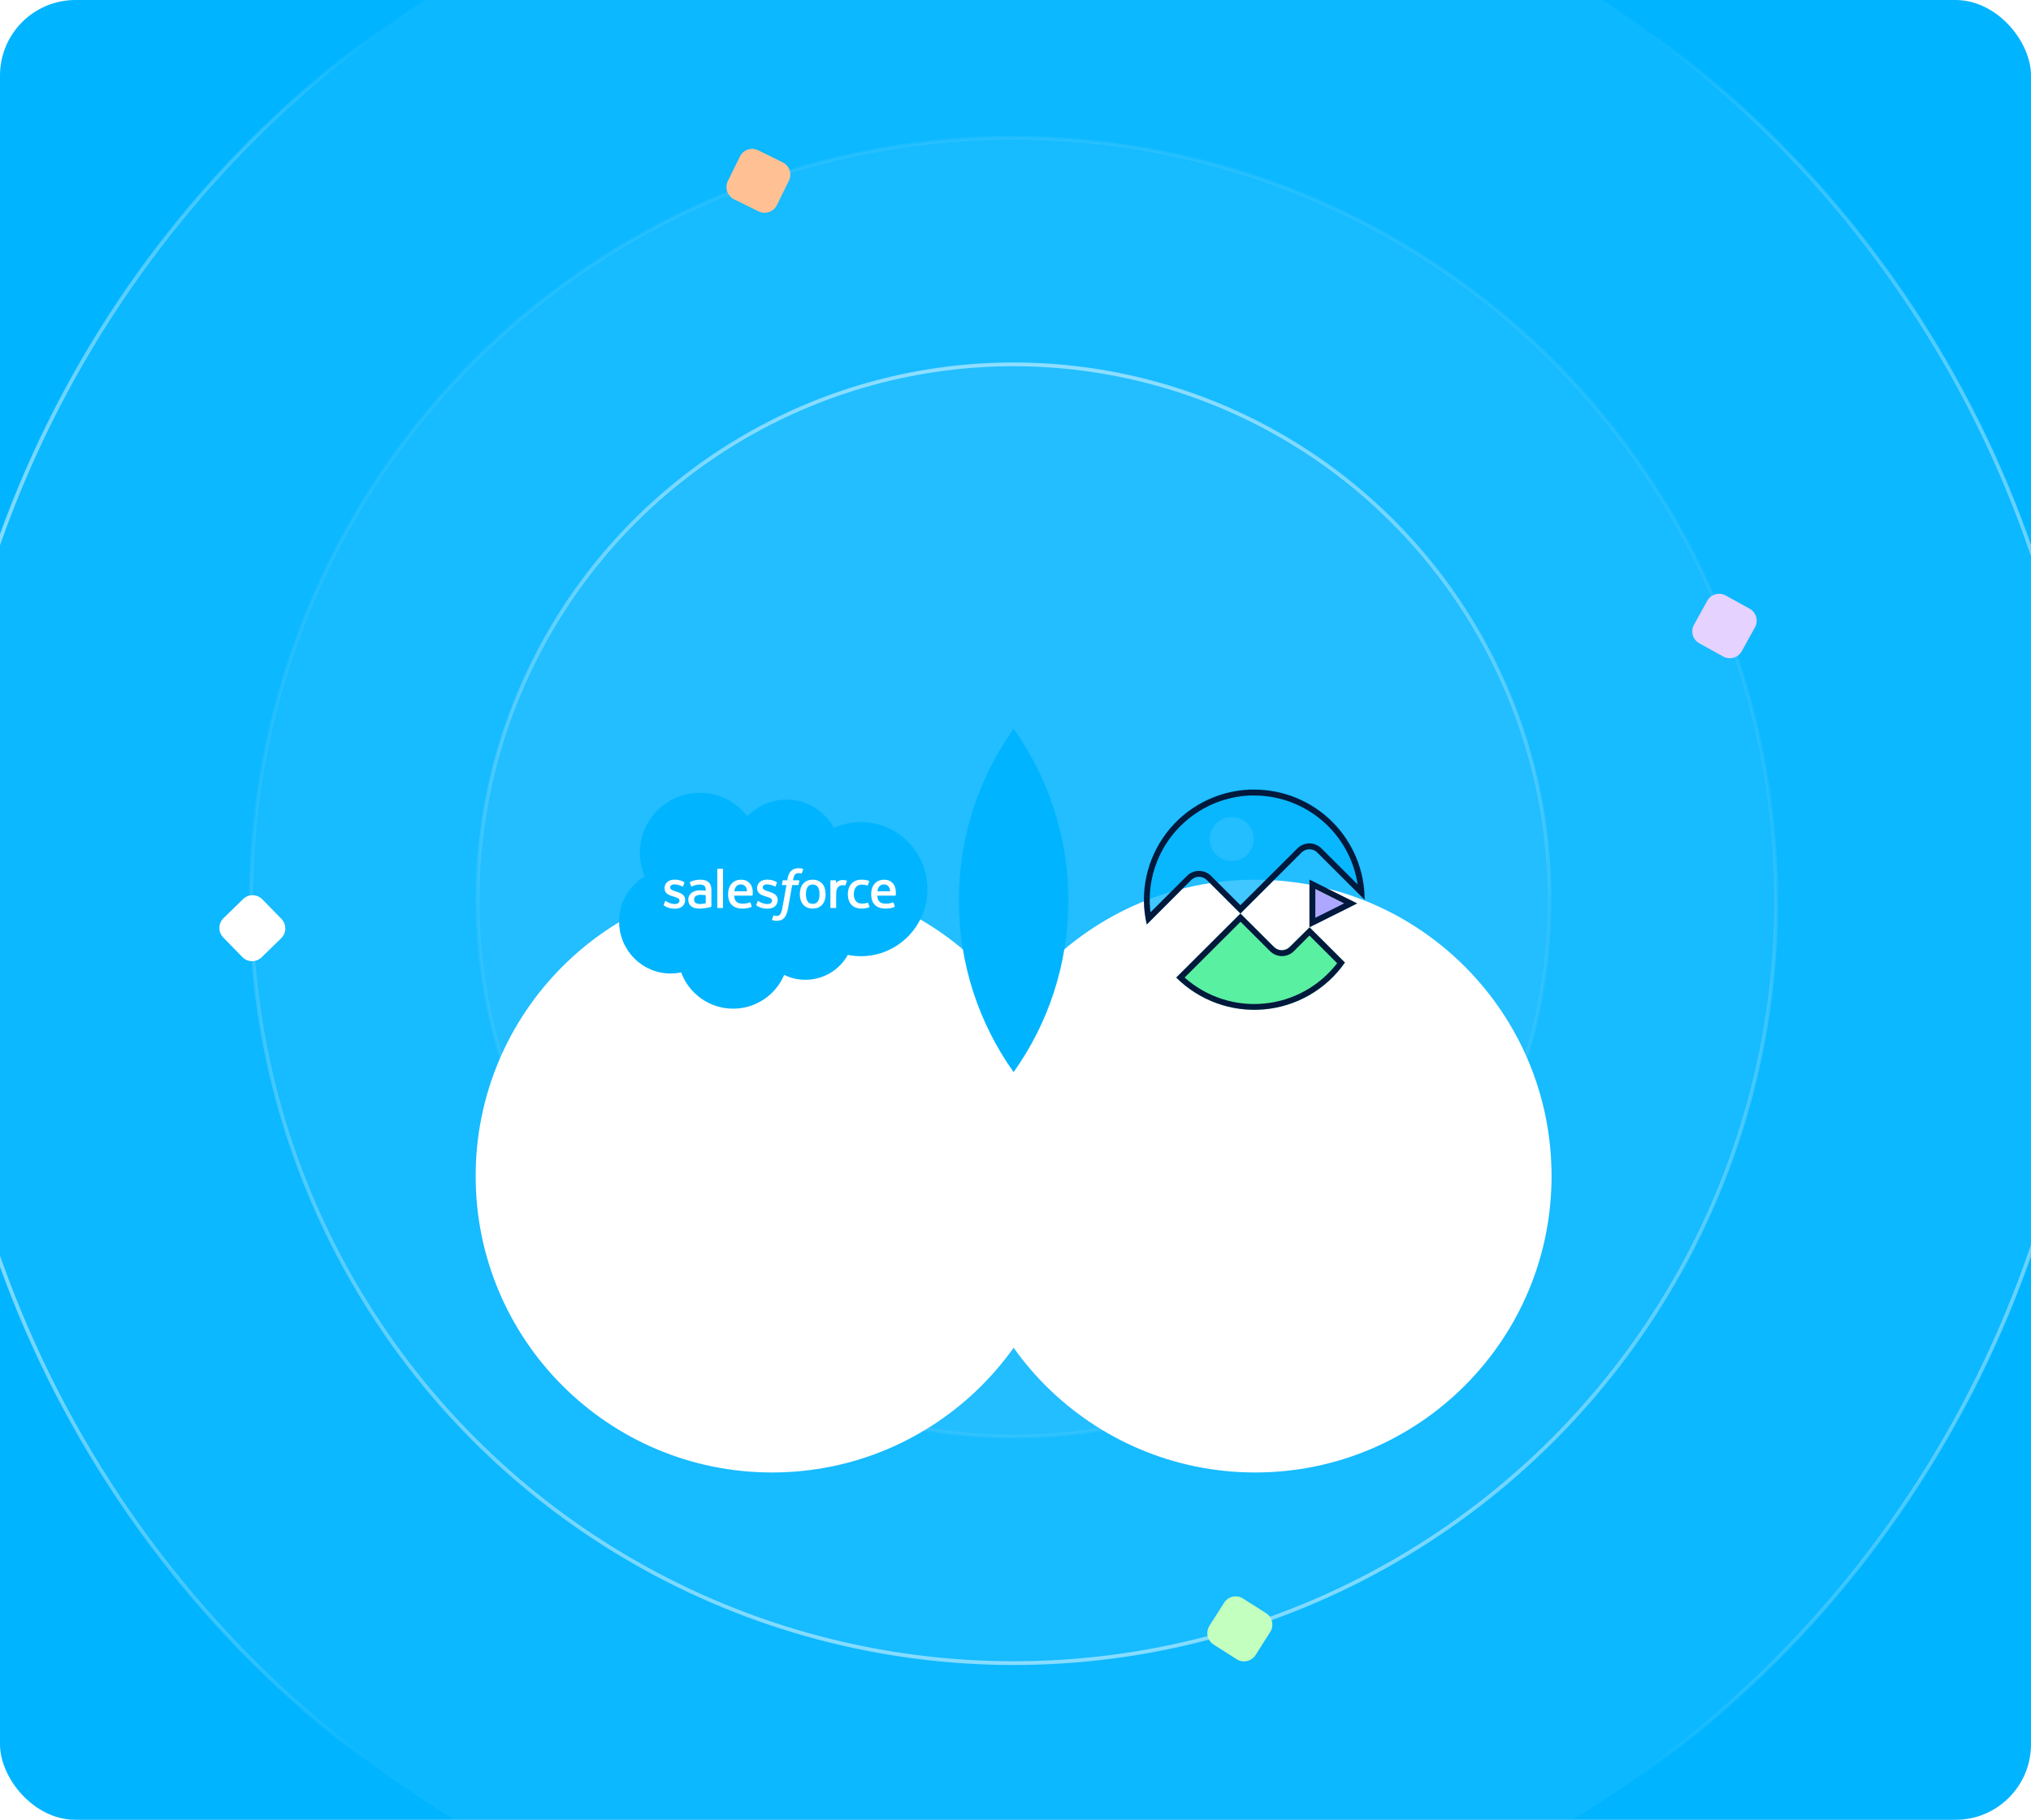 <svg width="538" height="482" viewBox="0 0 538 482" fill="none" xmlns="http://www.w3.org/2000/svg">
<g clip-path="url(#clip0_7196_264789)">
<rect width="538" height="482" fill="#00B4FF"/>
<circle cx="268.5" cy="238.5" r="285" fill="white" fill-opacity="0.05" stroke="url(#paint0_linear_7196_264789)"/>
<circle cx="268.5" cy="238.5" r="202" fill="white" fill-opacity="0.05" stroke="url(#paint1_linear_7196_264789)"/>
<circle cx="268.5" cy="238.5" r="142" fill="white" fill-opacity="0.05" stroke="url(#paint2_linear_7196_264789)"/>
<g filter="url(#filter0_dddd_7196_264789)">
<circle cx="204.5" cy="238.5" r="78.5" fill="white"/>
</g>
<path d="M197.983 216.234C200.616 213.49 204.283 211.788 208.338 211.788C213.729 211.788 218.432 214.794 220.936 219.256C223.112 218.284 225.522 217.743 228.057 217.743C237.779 217.743 245.661 225.694 245.661 235.501C245.661 245.31 237.779 253.261 228.057 253.261C226.87 253.261 225.71 253.142 224.589 252.915C222.383 256.849 218.181 259.508 213.356 259.508C211.337 259.508 209.427 259.041 207.726 258.212C205.49 263.471 200.281 267.158 194.21 267.158C187.888 267.158 182.499 263.158 180.431 257.547C179.527 257.739 178.591 257.839 177.63 257.839C170.102 257.839 164 251.674 164 244.067C164 238.97 166.742 234.519 170.816 232.138C169.977 230.208 169.51 228.078 169.51 225.839C169.51 217.091 176.612 210 185.372 210C190.514 210 195.085 212.445 197.983 216.234Z" fill="#00B4FF"/>
<path d="M175.831 239.642C175.78 239.776 175.85 239.804 175.866 239.827C176.019 239.939 176.175 240.019 176.332 240.109C177.165 240.551 177.952 240.68 178.774 240.68C180.449 240.68 181.489 239.789 181.489 238.354V238.326C181.489 237 180.315 236.519 179.214 236.171L179.071 236.124C178.24 235.855 177.524 235.622 177.524 235.075V235.046C177.524 234.578 177.942 234.234 178.591 234.234C179.313 234.234 180.169 234.474 180.72 234.778C180.72 234.778 180.882 234.883 180.941 234.726C180.974 234.642 181.253 233.891 181.282 233.809C181.313 233.721 181.258 233.656 181.201 233.621C180.571 233.238 179.701 232.977 178.801 232.977L178.633 232.978C177.1 232.978 176.03 233.904 176.03 235.231V235.259C176.03 236.658 177.211 237.112 178.317 237.428L178.495 237.483C179.301 237.731 179.995 237.944 179.995 238.511V238.539C179.995 239.058 179.544 239.444 178.816 239.444C178.533 239.444 177.632 239.439 176.658 238.823C176.541 238.755 176.472 238.704 176.381 238.65C176.333 238.62 176.214 238.567 176.161 238.725L175.831 239.642Z" fill="white"/>
<path d="M200.347 239.642C200.295 239.776 200.365 239.804 200.381 239.827C200.535 239.939 200.691 240.019 200.848 240.109C201.681 240.551 202.467 240.68 203.29 240.68C204.965 240.68 206.005 239.789 206.005 238.354V238.326C206.005 237 204.831 236.519 203.729 236.171L203.586 236.124C202.756 235.855 202.039 235.622 202.039 235.075V235.046C202.039 234.578 202.458 234.234 203.107 234.234C203.828 234.234 204.684 234.474 205.236 234.778C205.236 234.778 205.397 234.883 205.457 234.726C205.489 234.642 205.769 233.891 205.798 233.809C205.829 233.721 205.773 233.656 205.716 233.621C205.087 233.238 204.217 232.977 203.316 232.977L203.149 232.978C201.616 232.978 200.545 233.904 200.545 235.231V235.259C200.545 236.658 201.726 237.112 202.832 237.428L203.01 237.483C203.817 237.731 204.512 237.944 204.512 238.511V238.539C204.512 239.058 204.06 239.444 203.332 239.444C203.049 239.444 202.147 239.439 201.174 238.823C201.056 238.755 200.986 238.707 200.898 238.65C200.868 238.63 200.726 238.575 200.677 238.725L200.347 239.642Z" fill="white"/>
<path d="M217.093 236.832C217.093 237.642 216.941 238.281 216.644 238.732C216.349 239.179 215.904 239.397 215.283 239.397C214.66 239.397 214.217 239.18 213.927 238.732C213.634 238.282 213.485 237.642 213.485 236.832C213.485 236.022 213.634 235.385 213.927 234.938C214.217 234.496 214.66 234.281 215.283 234.281C215.904 234.281 216.349 234.496 216.645 234.938C216.941 235.385 217.093 236.022 217.093 236.832ZM218.491 235.329C218.354 234.865 218.139 234.455 217.854 234.114C217.57 233.772 217.209 233.498 216.781 233.298C216.354 233.099 215.849 232.998 215.283 232.998C214.715 232.998 214.21 233.099 213.783 233.298C213.355 233.498 212.994 233.772 212.708 234.114C212.424 234.456 212.21 234.866 212.072 235.329C211.936 235.791 211.867 236.295 211.867 236.832C211.867 237.368 211.936 237.874 212.072 238.335C212.21 238.798 212.423 239.207 212.709 239.549C212.994 239.891 213.356 240.164 213.783 240.359C214.211 240.553 214.715 240.652 215.283 240.652C215.849 240.652 216.353 240.553 216.781 240.359C217.208 240.164 217.57 239.891 217.854 239.549C218.139 239.208 218.354 238.799 218.491 238.335C218.628 237.873 218.696 237.367 218.696 236.832C218.696 236.297 218.628 235.791 218.491 235.329Z" fill="white"/>
<path d="M229.971 239.18C229.924 239.044 229.793 239.095 229.793 239.095C229.589 239.173 229.373 239.245 229.142 239.281C228.909 239.317 228.651 239.336 228.376 239.336C227.699 239.336 227.162 239.135 226.776 238.737C226.39 238.339 226.174 237.696 226.176 236.825C226.178 236.033 226.369 235.438 226.713 234.984C227.053 234.533 227.572 234.301 228.264 234.301C228.841 234.301 229.281 234.367 229.741 234.513C229.741 234.513 229.852 234.561 229.905 234.416C230.026 234.077 230.117 233.834 230.248 233.46C230.285 233.354 230.194 233.309 230.161 233.296C229.98 233.225 229.552 233.11 229.229 233.061C228.926 233.015 228.573 232.99 228.179 232.99C227.592 232.99 227.068 233.09 226.621 233.29C226.174 233.489 225.795 233.764 225.495 234.106C225.194 234.448 224.966 234.857 224.814 235.32C224.662 235.782 224.586 236.289 224.586 236.825C224.586 237.985 224.899 238.923 225.516 239.609C226.135 240.298 227.065 240.648 228.277 240.648C228.994 240.648 229.729 240.503 230.257 240.294C230.257 240.294 230.358 240.245 230.314 240.128L229.971 239.18Z" fill="white"/>
<path d="M232.42 236.056C232.486 235.606 232.611 235.231 232.802 234.939C233.092 234.496 233.534 234.253 234.155 234.253C234.777 234.253 235.187 234.497 235.482 234.939C235.677 235.231 235.762 235.622 235.796 236.056H232.42ZM237.128 235.066C237.009 234.618 236.715 234.166 236.522 233.959C236.217 233.631 235.919 233.402 235.623 233.274C235.237 233.108 234.774 232.999 234.267 232.999C233.676 232.999 233.14 233.098 232.705 233.303C232.269 233.507 231.902 233.787 231.615 234.134C231.328 234.481 231.111 234.894 230.974 235.363C230.835 235.829 230.766 236.338 230.766 236.874C230.766 237.419 230.838 237.928 230.981 238.385C231.125 238.846 231.355 239.252 231.667 239.588C231.978 239.926 232.378 240.192 232.857 240.376C233.333 240.56 233.911 240.656 234.576 240.655C235.942 240.65 236.662 240.345 236.959 240.181C237.011 240.152 237.061 240.101 236.998 239.954L236.689 239.088C236.642 238.958 236.511 239.006 236.511 239.006C236.172 239.132 235.691 239.357 234.568 239.355C233.834 239.354 233.29 239.138 232.949 238.799C232.599 238.452 232.428 237.943 232.397 237.224L237.131 237.229C237.131 237.229 237.256 237.226 237.268 237.105C237.273 237.054 237.431 236.133 237.128 235.066Z" fill="white"/>
<path d="M194.514 236.056C194.581 235.606 194.704 235.231 194.896 234.939C195.186 234.496 195.628 234.253 196.249 234.253C196.87 234.253 197.281 234.497 197.576 234.939C197.771 235.231 197.856 235.622 197.889 236.056H194.514ZM199.22 235.066C199.101 234.618 198.808 234.166 198.615 233.959C198.311 233.631 198.013 233.402 197.717 233.274C197.331 233.108 196.868 232.999 196.361 232.999C195.771 232.999 195.234 233.098 194.799 233.303C194.362 233.507 193.996 233.787 193.709 234.134C193.421 234.481 193.205 234.894 193.068 235.363C192.93 235.829 192.859 236.338 192.859 236.874C192.859 237.419 192.932 237.928 193.075 238.385C193.219 238.846 193.449 239.252 193.761 239.588C194.072 239.926 194.472 240.192 194.951 240.376C195.427 240.56 196.005 240.656 196.669 240.655C198.036 240.65 198.756 240.345 199.053 240.181C199.105 240.152 199.155 240.101 199.092 239.954L198.784 239.088C198.736 238.958 198.605 239.006 198.605 239.006C198.266 239.132 197.786 239.357 196.661 239.355C195.928 239.354 195.384 239.138 195.043 238.799C194.693 238.452 194.522 237.943 194.491 237.224L199.225 237.229C199.225 237.229 199.349 237.226 199.362 237.105C199.367 237.054 199.525 236.133 199.22 235.066Z" fill="white"/>
<path d="M184.277 239.154C184.092 239.006 184.066 238.969 184.003 238.874C183.91 238.728 183.863 238.521 183.863 238.258C183.863 237.842 184 237.543 184.285 237.342C184.281 237.343 184.692 236.987 185.657 237C186.336 237.009 186.942 237.109 186.942 237.109V239.261H186.943C186.943 239.261 186.341 239.39 185.664 239.431C184.701 239.489 184.273 239.153 184.277 239.154ZM186.16 235.828C185.968 235.814 185.719 235.806 185.421 235.806C185.015 235.806 184.623 235.857 184.256 235.956C183.886 236.055 183.553 236.21 183.267 236.414C182.98 236.62 182.748 236.883 182.581 237.195C182.413 237.507 182.328 237.874 182.328 238.286C182.328 238.705 182.4 239.069 182.545 239.367C182.689 239.666 182.897 239.915 183.162 240.107C183.425 240.299 183.75 240.439 184.127 240.524C184.498 240.609 184.919 240.652 185.379 240.652C185.864 240.652 186.348 240.613 186.817 240.532C187.281 240.453 187.851 240.338 188.01 240.302C188.167 240.265 188.341 240.217 188.341 240.217C188.459 240.188 188.449 240.062 188.449 240.062L188.447 235.734C188.447 234.785 188.193 234.081 187.694 233.645C187.198 233.21 186.466 232.99 185.52 232.99C185.165 232.99 184.594 233.039 184.252 233.107C184.252 233.107 183.218 233.307 182.792 233.64C182.792 233.64 182.699 233.698 182.75 233.828L183.085 234.729C183.127 234.845 183.24 234.806 183.24 234.806C183.24 234.806 183.276 234.792 183.318 234.767C184.229 234.272 185.381 234.287 185.381 234.287C185.892 234.287 186.286 234.389 186.551 234.593C186.809 234.79 186.941 235.089 186.941 235.72V235.92C186.533 235.862 186.16 235.828 186.16 235.828Z" fill="white"/>
<path d="M224.339 233.39C224.375 233.283 224.299 233.232 224.268 233.22C224.188 233.189 223.785 233.104 223.475 233.084C222.88 233.048 222.55 233.148 222.255 233.281C221.961 233.413 221.636 233.627 221.454 233.87V233.295C221.454 233.214 221.397 233.15 221.318 233.15H220.105C220.026 233.15 219.969 233.214 219.969 233.295V240.355C219.969 240.434 220.034 240.499 220.113 240.499H221.356C221.435 240.499 221.5 240.434 221.5 240.355V236.828C221.5 236.354 221.552 235.882 221.656 235.585C221.759 235.292 221.898 235.057 222.07 234.888C222.244 234.721 222.44 234.603 222.655 234.537C222.876 234.47 223.119 234.447 223.291 234.447C223.538 234.447 223.811 234.511 223.811 234.511C223.901 234.522 223.953 234.466 223.983 234.383C224.065 234.167 224.295 233.519 224.339 233.39Z" fill="white"/>
<path d="M212.668 230.117C212.516 230.071 212.379 230.039 212.2 230.006C212.018 229.973 211.802 229.957 211.557 229.957C210.701 229.957 210.026 230.199 209.552 230.676C209.081 231.15 208.761 231.873 208.601 232.823L208.543 233.143H207.468C207.468 233.143 207.337 233.138 207.31 233.28L207.134 234.266C207.121 234.359 207.162 234.418 207.287 234.418H208.333L207.272 240.341C207.19 240.818 207.094 241.21 206.989 241.508C206.885 241.801 206.784 242.021 206.658 242.182C206.537 242.335 206.423 242.449 206.225 242.515C206.063 242.57 205.874 242.596 205.668 242.596C205.554 242.596 205.402 242.577 205.289 242.554C205.177 242.532 205.118 242.507 205.033 242.471C205.033 242.471 204.911 242.425 204.862 242.547C204.824 242.648 204.544 243.415 204.511 243.509C204.478 243.603 204.525 243.676 204.584 243.698C204.724 243.747 204.827 243.78 205.017 243.825C205.28 243.887 205.502 243.89 205.71 243.89C206.145 243.89 206.543 243.829 206.872 243.71C207.203 243.59 207.491 243.382 207.747 243.101C208.023 242.796 208.196 242.477 208.361 242.041C208.525 241.61 208.666 241.075 208.778 240.452L209.844 234.418H211.403C211.403 234.418 211.535 234.423 211.561 234.28L211.738 233.295C211.75 233.201 211.71 233.143 211.583 233.143H210.07C210.078 233.109 210.147 232.576 210.32 232.075C210.395 231.862 210.534 231.689 210.652 231.57C210.768 231.454 210.902 231.371 211.048 231.324C211.198 231.275 211.369 231.252 211.557 231.252C211.699 231.252 211.839 231.268 211.945 231.29C212.092 231.321 212.149 231.338 212.187 231.349C212.342 231.396 212.363 231.35 212.393 231.276L212.755 230.283C212.792 230.175 212.7 230.13 212.668 230.117Z" fill="white"/>
<path d="M191.526 240.355C191.526 240.434 191.469 240.498 191.39 240.498H190.135C190.056 240.498 190 240.434 190 240.355V230.253C190 230.174 190.056 230.11 190.135 230.11H191.39C191.469 230.11 191.526 230.174 191.526 230.253V240.355Z" fill="white"/>
<g filter="url(#filter1_dddd_7196_264789)">
<circle cx="332.5" cy="238.5" r="78.5" fill="white"/>
</g>
<path fill-rule="evenodd" clip-rule="evenodd" d="M268.5 283.967C277.63 271.138 283 255.446 283 238.5C283 221.554 277.63 205.862 268.5 193.033C259.37 205.862 254 221.554 254 238.5C254 255.446 259.37 271.138 268.5 283.967Z" fill="#00B4FF"/>
<path opacity="0.75" d="M346.867 234.752V245.602L357.738 240.181L346.867 234.752Z" fill="#9189FF"/>
<path opacity="0.75" d="M348.931 225.785L361.486 238.307C361.505 234.187 360.65 230.109 358.975 226.343C357.3 222.576 354.845 219.206 351.769 216.455C348.694 213.704 345.069 211.634 341.134 210.381C337.198 209.128 333.042 208.721 328.937 209.187C324.832 209.653 320.873 210.981 317.321 213.083C313.768 215.186 310.702 218.015 308.325 221.385C305.948 224.755 304.314 228.589 303.531 232.635C302.747 236.68 302.832 240.845 303.779 244.856L315.555 233.08C315.826 232.809 316.148 232.594 316.502 232.447C316.857 232.3 317.237 232.224 317.621 232.224C318.005 232.224 318.385 232.3 318.74 232.447C319.095 232.594 319.417 232.809 319.688 233.08L328.585 241.955L344.798 225.785C345.346 225.239 346.089 224.932 346.864 224.932C347.639 224.932 348.382 225.239 348.931 225.785ZM320.428 222.23C320.428 221.077 320.771 219.949 321.414 218.99C322.057 218.03 322.97 217.283 324.039 216.841C325.108 216.4 326.284 216.284 327.418 216.509C328.553 216.734 329.595 217.29 330.413 218.106C331.231 218.921 331.788 219.961 332.013 221.092C332.239 222.224 332.123 223.397 331.68 224.463C331.238 225.529 330.488 226.44 329.526 227.081C328.565 227.722 327.434 228.064 326.277 228.064C324.726 228.064 323.238 227.449 322.141 226.355C321.045 225.261 320.428 223.777 320.428 222.23Z" fill="#00B4FF"/>
<path opacity="0.75" d="M337.483 250.829L328.586 241.954L311.578 258.917C314.603 261.934 318.255 264.252 322.276 265.707C326.298 267.163 330.59 267.721 334.851 267.342C339.112 266.963 343.237 265.656 346.937 263.514C350.636 261.372 353.819 258.446 356.261 254.943L346.904 245.61L341.624 250.829C341.074 251.373 340.329 251.679 339.554 251.679C338.778 251.679 338.034 251.373 337.483 250.829Z" fill="#23EB82"/>
<path d="M346.859 224.929C347.242 224.928 347.623 225.004 347.977 225.151C348.332 225.298 348.654 225.513 348.925 225.784L361.48 238.306C361.48 230.571 358.399 223.152 352.915 217.682C347.431 212.213 339.993 209.14 332.237 209.14V209.14V210.695C338.873 210.706 345.285 213.088 350.309 217.411C355.334 221.733 358.639 227.709 359.624 234.254L350.032 224.695C349.616 224.279 349.121 223.949 348.577 223.723C348.032 223.498 347.448 223.382 346.859 223.382C346.269 223.382 345.685 223.498 345.14 223.723C344.596 223.949 344.101 224.279 343.685 224.695L328.58 239.753L320.782 231.975C319.938 231.138 318.797 230.669 317.608 230.669C316.418 230.669 315.277 231.138 314.434 231.975L304.756 241.635C304.429 238.956 304.5 236.244 304.967 233.585C306.066 227.373 309.255 221.72 314.008 217.558C318.762 213.397 324.796 210.976 331.114 210.695C331.488 210.695 331.863 210.695 332.237 210.695V209.14C331.847 209.14 331.449 209.14 331.067 209.14C326.772 209.317 322.569 210.436 318.756 212.417C314.944 214.399 311.616 217.194 309.01 220.604C306.405 224.014 304.584 227.955 303.679 232.147C302.774 236.338 302.806 240.678 303.774 244.855L315.549 233.08C315.82 232.808 316.142 232.593 316.497 232.446C316.851 232.299 317.232 232.223 317.616 232.223C318 232.223 318.38 232.299 318.734 232.446C319.089 232.593 319.411 232.808 319.682 233.08L328.58 241.954L344.792 225.784C345.063 225.513 345.385 225.298 345.74 225.151C346.094 225.004 346.475 224.928 346.859 224.929Z" fill="#00193C"/>
<path d="M339.55 251.684C338.775 251.681 338.033 251.374 337.483 250.829L328.586 241.954L311.578 258.917C314.603 261.934 318.255 264.252 322.276 265.707C326.298 267.163 330.59 267.721 334.851 267.342C339.112 266.963 343.237 265.656 346.937 263.514C350.636 261.372 353.819 258.446 356.261 254.943L346.904 245.61L341.624 250.829C341.073 251.375 340.328 251.683 339.55 251.684ZM346.865 247.795L354.203 255.114C351.885 258.129 348.969 260.635 345.636 262.475C342.303 264.314 338.626 265.448 334.833 265.805C331.041 266.162 327.216 265.734 323.597 264.549C319.978 263.364 316.643 261.447 313.801 258.917L328.617 244.14L336.415 251.917C336.83 252.334 337.324 252.665 337.868 252.891C338.412 253.117 338.996 253.233 339.585 253.233C340.174 253.233 340.758 253.117 341.302 252.891C341.846 252.665 342.34 252.334 342.755 251.917L346.865 247.795Z" fill="#00193C"/>
<path d="M346.867 232.971V245.602L359.531 239.286L346.867 232.971ZM348.427 235.483L356.03 239.286L348.419 243.082L348.427 235.483Z" fill="#00193C"/>
<g filter="url(#filter2_b_7196_264789)">
<path fill-rule="evenodd" clip-rule="evenodd" d="M448.727 165.473L452.227 159.142C453.193 157.394 455.394 156.76 457.142 157.727L463.473 161.226C465.221 162.193 465.855 164.393 464.889 166.142L461.389 172.473C460.422 174.221 458.222 174.855 456.474 173.888L450.142 170.389C448.394 169.422 447.76 167.221 448.727 165.473Z" fill="#E6D2FF"/>
</g>
<g filter="url(#filter3_b_7196_264789)">
<path fill-rule="evenodd" clip-rule="evenodd" d="M320.381 430.606L324.257 424.498C325.327 422.811 327.562 422.311 329.249 423.382L335.357 427.257C337.044 428.327 337.543 430.562 336.473 432.249L332.598 438.357C331.527 440.044 329.293 440.544 327.606 439.473L321.498 435.598C319.811 434.528 319.311 432.293 320.381 430.606Z" fill="#C3FFBE"/>
</g>
<g filter="url(#filter4_b_7196_264789)">
<path fill-rule="evenodd" clip-rule="evenodd" d="M59.207 243.188L64.387 238.138C65.817 236.744 68.108 236.773 69.502 238.204L74.551 243.384C75.945 244.814 75.916 247.104 74.486 248.499L69.305 253.548C67.875 254.942 65.585 254.913 64.191 253.483L59.142 248.302C57.747 246.872 57.776 244.582 59.207 243.188Z" fill="white"/>
</g>
<g filter="url(#filter5_b_7196_264789)">
<path fill-rule="evenodd" clip-rule="evenodd" d="M192.806 47.95L195.999 41.459C196.88 39.666 199.048 38.928 200.841 39.809L207.332 43.002C209.125 43.883 209.863 46.051 208.981 47.844L205.789 54.335C204.907 56.128 202.739 56.866 200.947 55.984L194.456 52.792C192.663 51.91 191.925 49.742 192.806 47.95Z" fill="#FFC194"/>
</g>
</g>
<defs>
<filter id="filter0_dddd_7196_264789" x="98" y="154" width="213" height="238" filterUnits="userSpaceOnUse" color-interpolation-filters="sRGB">
<feFlood flood-opacity="0" result="BackgroundImageFix"/>
<feColorMatrix in="SourceAlpha" type="matrix" values="0 0 0 0 0 0 0 0 0 0 0 0 0 0 0 0 0 0 127 0" result="hardAlpha"/>
<feOffset/>
<feColorMatrix type="matrix" values="0 0 0 0 0 0 0 0 0 0 0 0 0 0 0 0 0 0 0.03 0"/>
<feBlend mode="normal" in2="BackgroundImageFix" result="effect1_dropShadow_7196_264789"/>
<feColorMatrix in="SourceAlpha" type="matrix" values="0 0 0 0 0 0 0 0 0 0 0 0 0 0 0 0 0 0 127 0" result="hardAlpha"/>
<feOffset dy="5"/>
<feGaussianBlur stdDeviation="5.5"/>
<feColorMatrix type="matrix" values="0 0 0 0 0 0 0 0 0 0 0 0 0 0 0 0 0 0 0.03 0"/>
<feBlend mode="normal" in2="effect1_dropShadow_7196_264789" result="effect2_dropShadow_7196_264789"/>
<feColorMatrix in="SourceAlpha" type="matrix" values="0 0 0 0 0 0 0 0 0 0 0 0 0 0 0 0 0 0 127 0" result="hardAlpha"/>
<feOffset dy="21"/>
<feGaussianBlur stdDeviation="10.5"/>
<feColorMatrix type="matrix" values="0 0 0 0 0 0 0 0 0 0 0 0 0 0 0 0 0 0 0.03 0"/>
<feBlend mode="normal" in2="effect2_dropShadow_7196_264789" result="effect3_dropShadow_7196_264789"/>
<feColorMatrix in="SourceAlpha" type="matrix" values="0 0 0 0 0 0 0 0 0 0 0 0 0 0 0 0 0 0 127 0" result="hardAlpha"/>
<feOffset dy="47"/>
<feGaussianBlur stdDeviation="14"/>
<feColorMatrix type="matrix" values="0 0 0 0 0 0 0 0 0 0 0 0 0 0 0 0 0 0 0.02 0"/>
<feBlend mode="normal" in2="effect3_dropShadow_7196_264789" result="effect4_dropShadow_7196_264789"/>
<feBlend mode="normal" in="SourceGraphic" in2="effect4_dropShadow_7196_264789" result="shape"/>
</filter>
<filter id="filter1_dddd_7196_264789" x="226" y="154" width="213" height="238" filterUnits="userSpaceOnUse" color-interpolation-filters="sRGB">
<feFlood flood-opacity="0" result="BackgroundImageFix"/>
<feColorMatrix in="SourceAlpha" type="matrix" values="0 0 0 0 0 0 0 0 0 0 0 0 0 0 0 0 0 0 127 0" result="hardAlpha"/>
<feOffset/>
<feColorMatrix type="matrix" values="0 0 0 0 0 0 0 0 0 0 0 0 0 0 0 0 0 0 0.03 0"/>
<feBlend mode="normal" in2="BackgroundImageFix" result="effect1_dropShadow_7196_264789"/>
<feColorMatrix in="SourceAlpha" type="matrix" values="0 0 0 0 0 0 0 0 0 0 0 0 0 0 0 0 0 0 127 0" result="hardAlpha"/>
<feOffset dy="5"/>
<feGaussianBlur stdDeviation="5.5"/>
<feColorMatrix type="matrix" values="0 0 0 0 0 0 0 0 0 0 0 0 0 0 0 0 0 0 0.03 0"/>
<feBlend mode="normal" in2="effect1_dropShadow_7196_264789" result="effect2_dropShadow_7196_264789"/>
<feColorMatrix in="SourceAlpha" type="matrix" values="0 0 0 0 0 0 0 0 0 0 0 0 0 0 0 0 0 0 127 0" result="hardAlpha"/>
<feOffset dy="21"/>
<feGaussianBlur stdDeviation="10.5"/>
<feColorMatrix type="matrix" values="0 0 0 0 0 0 0 0 0 0 0 0 0 0 0 0 0 0 0.03 0"/>
<feBlend mode="normal" in2="effect2_dropShadow_7196_264789" result="effect3_dropShadow_7196_264789"/>
<feColorMatrix in="SourceAlpha" type="matrix" values="0 0 0 0 0 0 0 0 0 0 0 0 0 0 0 0 0 0 127 0" result="hardAlpha"/>
<feOffset dy="47"/>
<feGaussianBlur stdDeviation="14"/>
<feColorMatrix type="matrix" values="0 0 0 0 0 0 0 0 0 0 0 0 0 0 0 0 0 0 0.02 0"/>
<feBlend mode="normal" in2="effect3_dropShadow_7196_264789" result="effect4_dropShadow_7196_264789"/>
<feBlend mode="normal" in="SourceGraphic" in2="effect4_dropShadow_7196_264789" result="shape"/>
</filter>
<filter id="filter2_b_7196_264789" x="432.273" y="141.274" width="49.07" height="49.066" filterUnits="userSpaceOnUse" color-interpolation-filters="sRGB">
<feFlood flood-opacity="0" result="BackgroundImageFix"/>
<feGaussianBlur in="BackgroundImageFix" stdDeviation="8"/>
<feComposite in2="SourceAlpha" operator="in" result="effect1_backgroundBlur_7196_264789"/>
<feBlend mode="normal" in="SourceGraphic" in2="effect1_backgroundBlur_7196_264789" result="shape"/>
</filter>
<filter id="filter3_b_7196_264789" x="303.82" y="406.818" width="49.219" height="49.219" filterUnits="userSpaceOnUse" color-interpolation-filters="sRGB">
<feFlood flood-opacity="0" result="BackgroundImageFix"/>
<feGaussianBlur in="BackgroundImageFix" stdDeviation="8"/>
<feComposite in2="SourceAlpha" operator="in" result="effect1_backgroundBlur_7196_264789"/>
<feBlend mode="normal" in="SourceGraphic" in2="effect1_backgroundBlur_7196_264789" result="shape"/>
</filter>
<filter id="filter4_b_7196_264789" x="42.117" y="221.111" width="49.461" height="49.464" filterUnits="userSpaceOnUse" color-interpolation-filters="sRGB">
<feFlood flood-opacity="0" result="BackgroundImageFix"/>
<feGaussianBlur in="BackgroundImageFix" stdDeviation="8"/>
<feComposite in2="SourceAlpha" operator="in" result="effect1_backgroundBlur_7196_264789"/>
<feBlend mode="normal" in="SourceGraphic" in2="effect1_backgroundBlur_7196_264789" result="shape"/>
</filter>
<filter id="filter5_b_7196_264789" x="176.438" y="23.437" width="48.914" height="48.92" filterUnits="userSpaceOnUse" color-interpolation-filters="sRGB">
<feFlood flood-opacity="0" result="BackgroundImageFix"/>
<feGaussianBlur in="BackgroundImageFix" stdDeviation="8"/>
<feComposite in2="SourceAlpha" operator="in" result="effect1_backgroundBlur_7196_264789"/>
<feBlend mode="normal" in="SourceGraphic" in2="effect1_backgroundBlur_7196_264789" result="shape"/>
</filter>
<linearGradient id="paint0_linear_7196_264789" x1="564" y1="215" x2="-1.5" y2="211.065" gradientUnits="userSpaceOnUse">
<stop stop-color="white" stop-opacity="0.5"/>
<stop stop-color="white" stop-opacity="0.5"/>
<stop offset="0.229" stop-color="white" stop-opacity="0"/>
<stop offset="0.82" stop-color="white" stop-opacity="0"/>
<stop offset="1" stop-color="white" stop-opacity="0.5"/>
</linearGradient>
<linearGradient id="paint1_linear_7196_264789" x1="268.5" y1="444" x2="268.5" y2="219.041" gradientUnits="userSpaceOnUse">
<stop stop-color="white" stop-opacity="0.5"/>
<stop offset="1" stop-color="white" stop-opacity="0.07"/>
</linearGradient>
<linearGradient id="paint2_linear_7196_264789" x1="268.5" y1="96" x2="268.5" y2="381" gradientUnits="userSpaceOnUse">
<stop stop-color="white" stop-opacity="0.5"/>
<stop offset="0.516" stop-color="white" stop-opacity="0.07"/>
<stop offset="1" stop-color="white" stop-opacity="0.07"/>
</linearGradient>
<clipPath id="clip0_7196_264789">
<rect width="538" height="482" rx="20" fill="white"/>
</clipPath>
</defs>
</svg>
